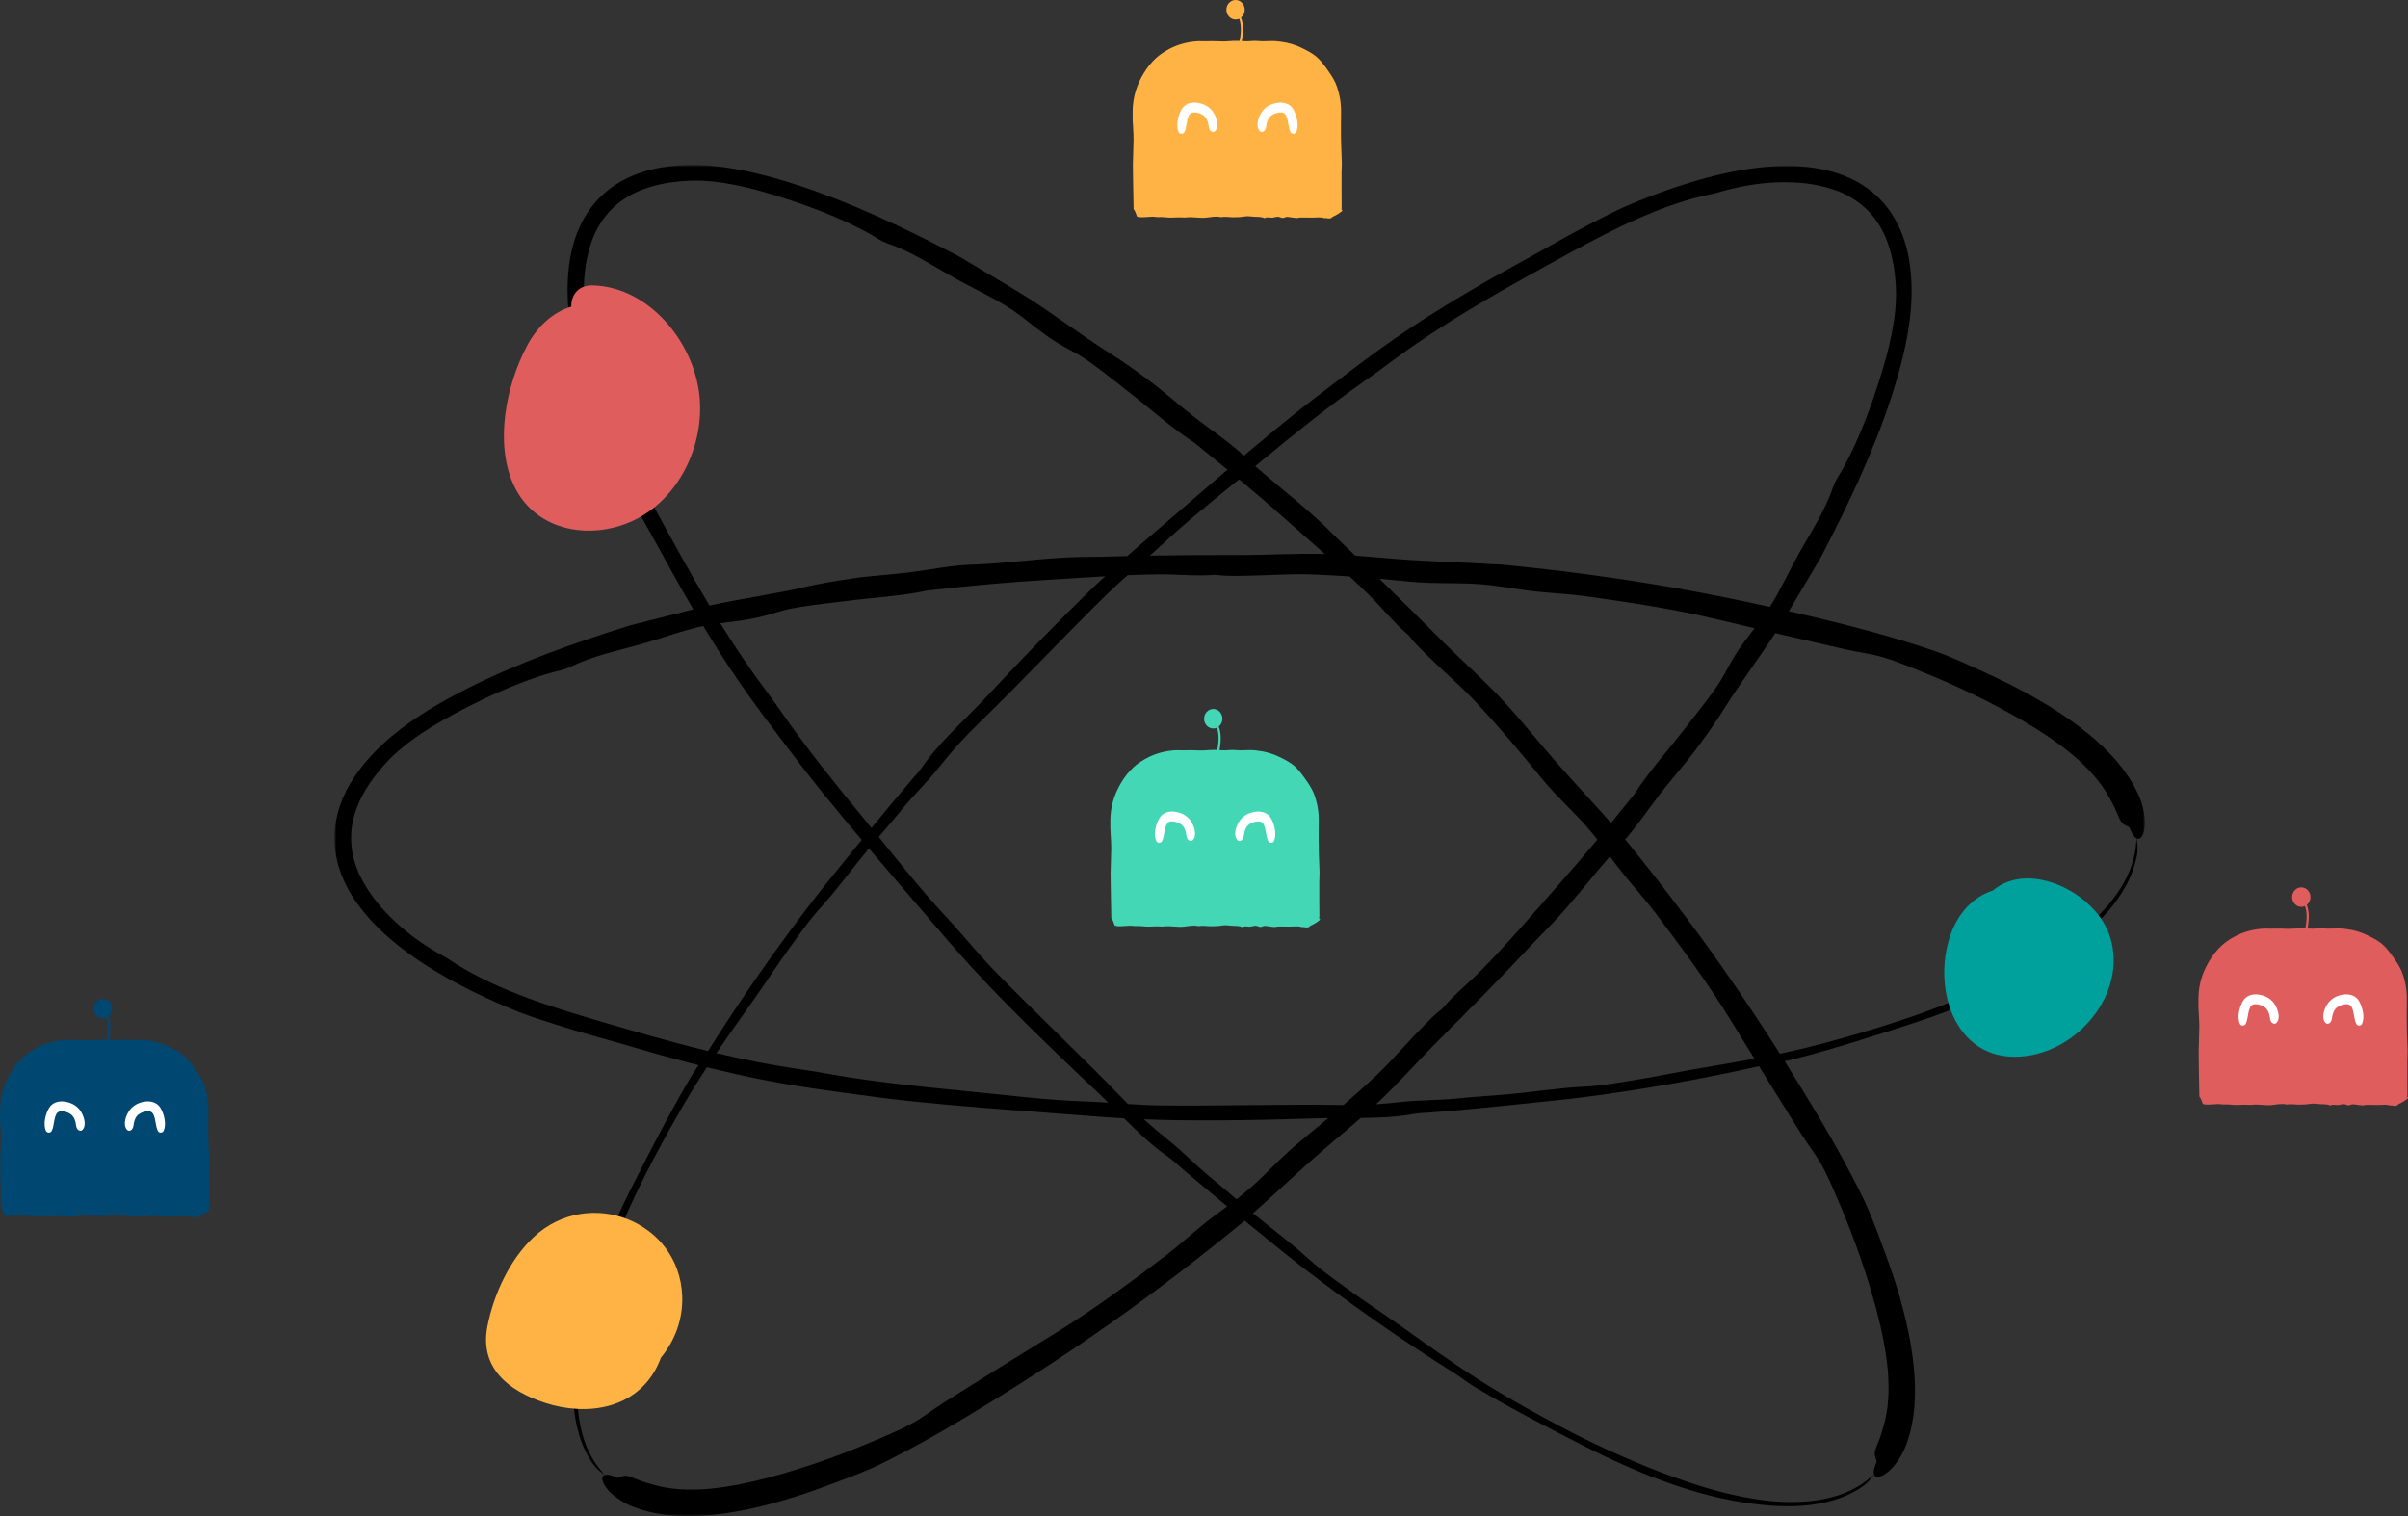 <svg xmlns="http://www.w3.org/2000/svg" xmlns:xlink="http://www.w3.org/1999/xlink" width="540px" height="340px" viewBox="0 0 540 340"><rect x="0" y="0" width="540" height="340" fill="#333333" stroke="none"/><title>8540B891-C0F6-44D4-8276-4C6C11928960</title><defs><polygon id="path-1" points="0 0 406 0 406 303 0 303"></polygon></defs><g id="99R-GENERAL-WEBSITE-DEVELOPMENT-Page" stroke="none" stroke-width="1" fill="none" fill-rule="evenodd"><g id="99Robots-website-Dev-Service-Page" transform="translate(-735, -13506)"><g id="Group-58" transform="translate(165, 13506)"><g id="Group-34" transform="translate(570, 0)"><g id="Group-3" transform="translate(75, 37)"><mask id="mask-2" fill="white"><use xlink:href="#path-1"></use></mask><g id="Clip-2"></g><path d="M314.071,109.987 C312.968,111.742 312.16,113.421 311.153,115.14 C309.452,118.101 304.952,123.649 302.64,126.621 C298.962,131.411 294.904,135.846 291.597,140.965 C291.459,141.179 291.234,141.431 291.05,141.664 C289.466,143.643 287.876,145.604 286.279,147.558 C282.332,143.079 278.222,138.736 274.292,134.268 C269.992,129.382 266,124.306 261.569,119.598 C257.118,114.871 252.339,110.698 247.733,106.062 C243.299,101.608 238.841,97.178 234.335,92.797 C236.542,92.994 238.747,93.202 240.944,93.424 C246.189,93.956 250.886,93.669 255.971,93.955 C260.729,94.221 264.973,95.179 269.635,95.668 C273.489,96.065 276.661,96.179 280.736,96.73 C290.782,98.137 300.293,99.553 310.006,101.883 C312.832,102.563 315.657,103.225 318.482,103.894 C316.962,105.845 315.417,107.807 314.071,109.987 M313.372,192.218 C315.05,194.963 316.742,197.695 318.429,200.429 C314.165,201.225 309.892,201.944 305.605,202.675 C300.771,203.508 295.921,204.539 291.036,205.31 C287.538,205.87 283.726,206.525 280.538,206.675 C274.727,206.944 269.103,207.868 263.386,208.383 C259.61,208.723 255.771,208.935 252.062,209.324 C247.675,209.786 243.135,209.677 239.179,210.14 C237.23,210.364 235.387,210.529 233.557,210.644 C233.811,210.407 234.075,210.182 234.327,209.943 C239.043,205.482 243.208,200.694 247.834,196.079 C254.909,189.008 261.938,181.893 268.769,174.584 C270.079,173.182 271.429,171.849 272.76,170.476 C277.444,165.587 281.57,160.142 286.03,155.043 C287.053,156.434 288.086,157.829 289.21,159.219 C291.656,162.23 293.819,164.558 296.311,167.835 C302.422,175.947 308.148,183.689 313.372,192.218 M216.659,218.9 C212.574,222.239 209.455,225.771 205.658,229.171 C204.543,230.171 203.415,231.081 202.28,231.959 C200.379,230.322 198.488,228.681 196.582,227.134 C193.154,224.352 190.021,221.058 186.897,218.583 C184.965,217.044 183.214,215.56 181.509,214.008 C182.857,214.061 184.309,214.109 185.913,214.153 C189.684,214.253 196.568,214.3 203.447,214.201 C210.327,214.114 217.201,213.889 220.97,213.775 C221.598,213.756 222.227,213.75 222.857,213.742 C220.799,215.479 218.734,217.201 216.659,218.9 M168.815,210.041 C159.019,209.709 149.411,208.425 139.748,207.496 C130.283,206.595 119.913,205.465 110.935,203.856 C108.923,203.493 106.849,203.137 104.849,202.854 C98.311,201.939 91.941,200.661 85.653,199.171 C88.326,195.231 91.085,191.359 93.842,187.464 C96.672,183.449 99.376,179.283 102.286,175.277 C104.363,172.403 106.596,169.238 108.745,166.873 C112.665,162.566 115.989,157.927 119.668,153.515 C119.732,153.437 119.799,153.36 119.863,153.284 C121.576,155.297 123.297,157.306 125.022,159.31 C129.887,164.986 132.728,168.3 135.57,171.615 C138.409,174.933 141.262,178.243 146.399,183.678 C148.996,186.422 153.83,191.331 158.765,196.136 C163.69,200.95 168.711,205.662 171.457,208.251 C172.166,208.922 172.865,209.604 173.561,210.292 C171.987,210.188 170.408,210.096 168.815,210.041 M57.959,191.567 C52.284,189.87 46.639,188.144 41.142,185.977 C35.647,183.827 30.264,181.264 25.318,177.918 C25.095,177.768 24.806,177.625 24.558,177.485 C20.682,175.382 17.074,172.869 13.89,169.949 C10.724,167.028 7.927,163.715 6.033,159.987 C3.847,155.828 3.091,150.951 4.323,146.36 C5.505,141.752 8.346,137.568 11.624,134.031 C13.812,131.63 16.626,129.408 19.591,127.424 C22.562,125.44 25.704,123.703 28.638,122.179 C31.781,120.537 35.727,118.603 39.705,116.979 C43.679,115.35 47.662,114.002 50.767,113.327 C51.297,113.204 52.216,112.883 52.703,112.647 C57.969,110.054 63.127,109.051 68.927,107.417 C73.485,106.134 78.031,104.384 82.705,103.393 C84.861,106.957 86.899,110.177 88.297,112.28 C91.79,117.516 94.052,120.599 96.325,123.67 C98.602,126.741 100.921,129.777 104.735,134.774 C107.825,138.81 111.047,142.732 114.287,146.643 C115.594,148.224 116.919,149.791 118.243,151.358 C117.583,152.17 116.916,152.975 116.258,153.789 C113.17,157.619 110.023,161.415 107.022,165.322 C103.017,170.524 99.147,175.829 95.385,181.21 C91.371,186.95 87.511,192.794 83.776,198.721 C75.105,196.602 66.574,194.094 57.959,191.567 M71.862,77.045 C69.046,71.823 66.272,66.604 63.914,61.177 C61.547,55.762 59.548,50.136 58.412,44.266 C58.36,44.002 58.255,43.696 58.18,43.42 C56.923,39.186 56.146,34.854 55.955,30.533 C55.777,26.225 56.137,21.9 57.428,17.922 C58.818,13.433 61.725,9.449 65.836,7.075 C69.923,4.654 74.884,3.708 79.698,3.531 C82.939,3.382 86.498,3.805 89.994,4.503 C93.495,5.204 96.943,6.203 100.093,7.205 C103.475,8.27 107.629,9.7 111.587,11.368 C115.547,13.032 119.315,14.902 121.986,16.625 C122.448,16.914 123.324,17.336 123.835,17.515 C129.388,19.413 133.743,22.358 138.997,25.314 C143.897,28.069 149.256,30.337 153.775,33.758 C156.396,35.735 158.911,37.89 161.817,39.69 C163.568,40.795 165.245,41.605 166.959,42.615 C169.916,44.32 175.451,48.829 178.418,51.145 C183.198,54.831 187.623,58.896 192.733,62.211 C192.946,62.349 193.197,62.573 193.43,62.759 C195.727,64.605 198.002,66.462 200.266,68.329 C198.405,69.92 196.549,71.515 194.696,73.116 C189.032,77.992 185.724,80.839 182.417,83.686 C180.939,84.954 179.461,86.229 177.799,87.706 C176.14,87.746 174.481,87.782 172.823,87.837 C170.909,87.899 169.014,87.885 167.104,87.914 C158.96,88.08 150.817,89.402 142.69,89.633 C138.394,89.762 133.462,90.79 129.174,91.331 C124.699,91.902 119.93,92.137 115.83,92.77 C112.348,93.311 108.755,93.877 105.507,94.65 C99.108,96.152 91.086,97.263 84.11,98.805 C79.843,91.67 75.871,84.389 71.862,77.045 M202.795,87.47 C196.15,87.462 189.507,87.49 182.864,87.6 C183.703,86.854 184.542,86.105 185.37,85.331 C190.994,80.063 196.951,75.293 202.878,70.49 C206.413,73.44 209.915,76.439 213.389,79.541 C216.273,82.109 219.198,84.66 222.095,87.237 C215.624,87.052 209.312,87.486 202.795,87.47 M118.454,146.26 C112.397,138.918 105.863,130.771 100.648,123.27 C99.481,121.588 98.268,119.866 97.054,118.251 C93.247,113.199 89.782,108.023 86.517,102.758 C89.384,102.387 92.286,102.104 95.207,101.414 C97.227,100.955 98.983,100.339 100.907,99.839 C104.2,98.949 111.298,98.215 115.029,97.752 C121.01,96.97 127.008,96.711 132.96,95.434 C133.208,95.379 133.544,95.361 133.84,95.328 C142.488,94.375 151.05,93.557 159.796,93.051 C164.125,92.795 168.474,92.487 172.822,92.24 C172.053,92.955 171.245,93.715 170.378,94.537 C167.64,97.139 162.741,101.984 157.946,106.928 C153.142,111.864 148.439,116.894 145.856,119.646 C140.968,124.828 135.486,129.589 131.452,135.514 C130.978,136.2 130.117,137.091 129.435,137.888 C126.387,141.446 123.399,145.054 120.43,148.68 C119.774,147.872 119.117,147.065 118.454,146.26 M232.349,96.774 C235.019,99.41 237.798,102.885 240.658,105.256 C240.837,105.402 241.097,105.702 241.229,105.888 C243.474,108.958 252.106,116.326 255.438,119.892 C260.781,125.534 265.696,131.401 270.507,137.303 C273.84,141.394 277.365,144.52 280.759,148.325 C281.63,149.303 282.436,150.291 283.21,151.284 C280.306,154.775 277.354,158.234 274.302,161.665 C268.647,168.044 263.083,174.619 257.106,180.663 C254.472,183.338 251.005,186.124 248.641,188.988 C248.493,189.168 248.193,189.43 248.009,189.561 C244.946,191.811 237.592,200.462 234.032,203.801 C231.488,206.22 228.894,208.542 226.275,210.817 C226.097,210.815 225.925,210.815 225.745,210.812 C212.439,210.595 198.424,211.073 184.994,210.903 C182.62,210.874 180.282,210.742 177.95,210.588 C177.61,210.244 177.269,209.898 176.924,209.54 C167.667,199.957 157.421,190.365 148.043,180.729 C144.23,176.813 140.927,172.647 137.211,168.656 C131.83,162.886 126.97,156.769 122.061,150.692 C123.738,148.734 125.424,146.785 127.012,144.824 C129.787,141.388 133.075,138.249 135.545,135.118 C138.463,131.437 141.175,128.408 144.57,125.125 C154.133,115.85 163.706,105.582 173.321,96.185 C174.812,94.727 176.344,93.351 177.883,91.991 C180.381,91.887 182.875,91.814 185.362,91.803 C189.111,91.776 193.528,92.263 197.222,91.913 C197.454,91.89 197.849,91.917 198.074,91.956 C201.827,92.535 213.132,91.629 218.005,91.791 C221.245,91.875 224.456,92.055 227.654,92.275 C229.245,93.752 230.814,95.249 232.349,96.774 M207.72,66.535 C215.046,60.466 223.177,53.918 230.662,48.692 C232.34,47.523 234.059,46.307 235.671,45.09 C248.749,35.196 262.656,27.598 276.791,19.848 C282.004,17.025 287.213,14.245 292.629,11.883 C298.032,9.511 303.648,7.509 309.505,6.37 C309.769,6.318 310.074,6.214 310.349,6.138 C314.574,4.878 318.897,4.1 323.209,3.908 C327.509,3.729 331.825,4.09 335.794,5.385 C340.275,6.775 344.251,9.689 346.62,13.809 C349.035,17.904 349.98,22.875 350.158,27.7 C350.304,30.948 349.883,34.514 349.187,38.016 C348.487,41.525 347.489,44.978 346.49,48.137 C345.427,51.525 344.001,55.687 342.334,59.653 C340.674,63.622 338.808,67.398 337.089,70.075 C336.801,70.537 336.378,71.414 336.2,71.927 C334.306,77.492 331.367,81.857 328.419,87.12 C326.221,91.043 324.325,95.253 321.914,99.1 C314.745,97.511 307.616,96.083 300.024,94.744 C287.482,92.556 274.861,90.9 262.204,89.653 C261.331,89.569 260.451,89.571 259.566,89.514 C253.537,89.132 247.489,88.976 241.481,88.597 C237.277,88.332 233.109,87.922 228.939,87.612 C228.053,86.77 227.173,85.922 226.281,85.085 C224.883,83.772 223.552,82.419 222.183,81.086 C217.213,76.304 211.665,72.105 206.495,67.54 C206.902,67.205 207.313,66.871 207.72,66.535 M404.524,141.171 C403.691,139.354 402.682,137.643 401.529,136.08 C400.978,135.272 400.345,134.549 399.745,133.792 C399.103,133.084 398.486,132.341 397.808,131.68 C395.153,128.951 392.241,126.583 389.215,124.454 C383.292,120.283 376.96,116.936 370.504,113.985 C368.712,113.174 366.945,112.324 365.142,111.539 C363.211,110.71 361.258,109.847 359.304,109.163 C352.351,106.743 345.316,104.752 338.231,102.959 C334.108,101.927 330.118,100.969 326.164,100.06 C328.309,96.487 330.432,92.826 332.567,89.296 C332.931,88.707 333.279,88.08 333.599,87.47 C339.432,76.24 345,64.608 349.028,52.383 C351.076,46.06 352.855,39.555 353.476,32.788 C353.84,28.543 353.763,24.192 352.861,19.893 C351.945,15.62 350.058,11.362 346.954,8.046 C345.797,6.773 344.453,5.649 343,4.698 C341.559,3.722 339.989,2.951 338.374,2.331 C335.141,1.072 331.722,0.499 328.357,0.297 C321.602,-0.086 315.044,1.023 309.028,2.526 C302.403,4.223 295.987,6.523 289.765,9.183 C287.034,10.371 284.435,11.759 281.798,13.119 C277.188,15.481 272.714,18.098 268.195,20.596 C265.125,22.275 259.889,25.14 254.749,28.173 C249.599,31.192 244.543,34.371 241.631,36.316 C236.405,39.816 233.328,42.083 230.264,44.362 C227.199,46.642 224.168,48.966 219.181,52.787 C215.154,55.884 211.24,59.113 207.337,62.359 C206.198,63.305 205.072,64.266 203.941,65.22 C203.864,65.146 203.783,65.076 203.705,65.003 C200.577,62.051 196.364,59.283 192.951,56.627 C189.383,53.859 185.845,50.647 182.499,48.19 C179.656,46.104 176.716,43.96 173.874,42.206 C167.776,38.414 160.637,32.909 154.165,28.939 C149.904,26.322 145.437,23.748 141.167,21.156 C140.581,20.792 139.955,20.444 139.347,20.124 C128.139,14.277 116.532,8.698 104.331,4.662 C98.022,2.608 91.529,0.826 84.776,0.205 C80.539,-0.162 76.197,-0.082 71.908,0.823 C67.643,1.738 63.393,3.63 60.084,6.74 C58.815,7.899 57.692,9.246 56.744,10.701 C55.771,12.146 54.999,13.72 54.381,15.337 C53.125,18.578 52.553,22.003 52.352,25.374 C51.969,32.143 53.076,38.716 54.577,44.745 C56.271,51.381 58.565,57.811 61.22,64.047 C62.406,66.783 63.79,69.387 65.146,72.031 C67.504,76.648 70.117,81.134 72.609,85.661 C74.284,88.737 77.144,93.983 80.171,99.134 C80.273,99.311 80.377,99.486 80.481,99.661 C76.173,100.724 71.803,101.889 67.528,102.94 C66.856,103.099 66.167,103.296 65.511,103.499 C53.461,107.308 41.315,111.586 29.841,117.378 C23.931,120.396 18.082,123.737 12.868,128.082 C9.614,130.825 6.6,133.957 4.205,137.636 C1.835,141.306 0.166,145.654 0.02,150.198 C-0.06,151.919 0.097,153.665 0.454,155.367 C0.784,157.078 1.351,158.737 2.054,160.319 C3.453,163.5 5.466,166.327 7.702,168.854 C12.208,173.912 17.628,177.775 22.944,180.974 C28.826,184.468 34.985,187.388 41.262,189.916 C44.032,191.011 46.848,191.871 49.673,192.779 C54.599,194.373 59.61,195.694 64.567,197.13 C67.924,198.117 73.646,199.8 79.422,201.299 C80.17,201.494 80.918,201.688 81.663,201.877 C81.109,202.664 80.561,203.451 80.075,204.259 C75.299,212.355 71.059,220.593 66.736,229.123 C64.029,234.473 61.542,239.969 59.434,245.64 C57.317,251.304 55.597,257.163 54.557,263.177 C53.779,267.911 53.26,272.753 53.611,277.626 C53.948,282.461 55.2,287.431 58.106,291.49 C58.445,291.93 58.835,292.323 59.227,292.701 L60.498,293.731 C60.693,293.869 60.057,293.217 59.157,292.016 C58.242,290.827 57.154,289.012 56.382,286.988 C54.759,282.941 54.539,278.277 54.503,277.554 C54.229,272.257 54.905,267.852 55.642,264.033 C56.406,260.209 57.33,256.943 58.311,253.846 C60.31,247.663 62.453,242.108 65.878,234.481 C68.235,229.232 70.88,224.112 73.632,219.055 C76.314,214.132 79.105,209.237 82.109,204.526 C82.578,203.792 83.062,203.073 83.539,202.347 C87.841,203.413 91.834,204.312 94.444,204.836 C100.609,206.064 104.385,206.64 108.16,207.202 C111.936,207.759 115.718,208.264 121.942,209.096 C126.975,209.759 132.021,210.25 137.072,210.72 C142.576,211.236 148.087,211.66 153.6,212.07 C161.046,212.635 165.394,212.966 169.742,213.297 C172.033,213.473 174.328,213.644 177.074,213.798 C180.282,216.995 183.555,220.129 187.291,222.685 C187.977,223.159 188.865,224.022 189.661,224.705 C193.135,227.693 196.658,230.624 200.196,233.536 C198.398,234.87 196.588,236.179 194.787,237.642 C191.782,240.092 189.459,242.259 186.189,244.757 C178.093,250.88 170.368,256.618 161.854,261.851 C153.396,267.047 144.98,272.292 136.628,277.56 C133.836,279.323 132.47,280.597 129.374,282.3 C126.494,283.867 122.704,285.418 119.705,286.681 C112.394,289.75 104.965,292.345 97.352,294.369 C95.145,294.959 92.931,295.468 90.715,295.915 C88.497,296.334 86.276,296.674 84.059,296.884 C79.646,297.254 75.188,297.116 71.21,295.877 C68.237,295.085 66.951,294.3 66.019,294.086 C65.133,293.794 64.604,294.045 63.591,294.399 C63.494,294.432 63.14,294.249 62.903,294.163 C61.505,293.627 60.542,293.556 60.195,294.114 C60.028,294.387 60.029,294.808 60.239,295.379 C60.435,295.965 60.89,296.643 61.607,297.427 C62.799,298.707 65.136,300.275 67.297,301.042 C69.168,301.739 71.089,302.232 73.008,302.52 C73.968,302.702 74.926,302.764 75.884,302.874 C76.838,302.92 77.797,303.009 78.745,302.996 C82.547,303.043 86.276,302.655 89.919,302.016 C97.05,300.77 103.89,298.649 110.538,296.161 C112.377,295.464 114.226,294.813 116.055,294.092 C118.005,293.309 119.994,292.536 121.859,291.635 C128.484,288.419 134.863,284.843 141.138,281.091 C152.728,274.12 162.931,267.568 173.951,259.827 C184.307,252.527 194.348,244.798 204.128,236.759 C204.596,237.142 205.06,237.528 205.53,237.909 C209.352,241.003 213.14,244.157 217.039,247.164 C222.229,251.177 227.526,255.054 232.894,258.823 C238.897,263.038 245.01,267.089 251.217,270.998 C252.799,272.009 254.308,273.206 255.897,274.167 C263.976,278.951 272.196,283.2 280.709,287.532 C286.047,290.245 291.533,292.737 297.193,294.849 C302.845,296.97 308.692,298.693 314.693,299.736 C319.417,300.516 324.251,301.036 329.113,300.684 C333.938,300.346 338.898,299.092 342.949,296.18 C343.388,295.841 343.78,295.45 344.157,295.056 L345.186,293.784 C345.323,293.588 344.672,294.225 343.474,295.127 C342.287,296.044 340.475,297.135 338.455,297.906 C334.418,299.534 329.763,299.755 329.042,299.792 C323.755,300.065 319.36,299.388 315.549,298.649 C311.732,297.883 308.471,296.958 305.381,295.976 C299.211,293.971 293.669,291.824 286.056,288.393 C280.818,286.031 275.709,283.379 270.662,280.624 C265.748,277.935 260.863,275.139 256.161,272.127 C250.339,268.392 244.769,264.374 239.136,260.37 C235.129,257.534 230.972,254.827 226.973,251.91 C224.104,249.828 220.946,247.591 218.587,245.438 C214.526,241.727 210.173,238.545 205.991,235.097 C206.077,235.019 206.162,234.938 206.251,234.859 C210.782,230.857 215.17,226.683 219.686,222.693 C223.15,219.631 226.704,216.723 230.16,213.706 C234.25,213.674 238.334,213.521 242.352,212.761 C243.171,212.612 244.409,212.592 245.454,212.511 C252.31,211.988 259.152,211.324 265.992,210.603 C270.879,210.083 275.782,209.629 280.66,208.993 C287.164,208.153 293.644,207.142 300.1,206.003 C306.587,204.859 313.039,203.552 319.467,202.114 C322.65,207.26 325.842,212.393 329.048,217.496 C330.807,220.295 332.078,221.663 333.778,224.765 C335.34,227.652 336.889,231.451 338.151,234.454 C341.213,241.781 343.801,249.225 345.822,256.852 C346.41,259.065 346.919,261.284 347.365,263.504 C347.783,265.727 348.122,267.952 348.331,270.174 C348.702,274.597 348.563,279.062 347.326,283.049 C346.536,286.03 345.753,287.318 345.541,288.252 C345.248,289.14 345.499,289.669 345.851,290.683 C345.884,290.781 345.701,291.135 345.617,291.374 C345.081,292.776 345.011,293.738 345.568,294.086 C345.84,294.254 346.261,294.254 346.83,294.043 C347.414,293.846 348.092,293.391 348.874,292.672 C350.151,291.478 351.717,289.135 352.481,286.97 C353.176,285.096 353.669,283.171 353.957,281.249 C354.138,280.286 354.199,279.326 354.31,278.366 C354.355,277.41 354.445,276.448 354.431,275.5 C354.478,271.69 354.09,267.952 353.453,264.302 C352.209,257.157 350.094,250.302 347.611,243.642 C346.915,241.799 346.266,239.946 345.546,238.113 C344.764,236.158 343.993,234.165 343.093,232.295 C339.884,225.658 336.315,219.266 332.571,212.978 C330.086,208.829 327.652,204.861 325.201,200.966 C325.873,200.843 326.541,200.715 327.193,200.554 C336.282,198.212 345.092,195.392 354.169,192.424 C359.859,190.559 365.496,188.434 370.989,185.918 C376.482,183.413 381.832,180.49 386.812,176.972 C390.702,174.177 394.487,171.12 397.676,167.426 C400.851,163.769 403.472,159.368 404.281,154.438 C404.353,153.887 404.354,153.333 404.344,152.786 L404.172,151.159 C404.131,150.923 404.121,151.835 403.911,153.321 C403.718,154.81 403.206,156.866 402.323,158.843 C400.616,162.854 397.481,166.309 396.997,166.846 C393.451,170.786 389.866,173.421 386.649,175.598 C383.41,177.762 380.452,179.417 377.573,180.912 C371.796,183.867 366.361,186.276 358.557,189.244 C353.187,191.285 347.703,193.03 342.189,194.657 C336.817,196.237 331.39,197.721 325.941,198.924 C325.342,199.055 324.743,199.17 324.143,199.296 C320.073,192.879 315.919,186.63 311.35,180.097 C304.408,170.207 297.066,160.612 289.449,151.248 C292.156,148.205 294.712,144.357 297.169,141.185 C299.931,137.611 303.137,134.064 305.589,130.712 C307.669,127.863 309.811,124.917 311.562,122.068 C314.831,116.787 319.376,110.726 323.109,104.991 C328.387,106.228 333.662,107.451 338.929,108.65 C342.147,109.382 344.011,109.449 347.403,110.438 C350.545,111.371 354.32,112.961 357.331,114.191 C364.668,117.202 371.75,120.633 378.561,124.594 C380.539,125.741 382.464,126.949 384.347,128.204 C386.211,129.48 388.021,130.813 389.736,132.235 C393.118,135.099 396.172,138.356 398.112,142.051 C399.655,144.718 400.01,146.185 400.52,146.995 C400.939,147.83 401.49,148.028 402.455,148.495 C402.548,148.539 402.668,148.922 402.776,149.149 C403.387,150.519 404.017,151.251 404.656,151.102 C404.967,151.027 405.264,150.73 405.518,150.177 C405.792,149.624 405.95,148.822 405.995,147.759 C406.057,146.011 405.511,143.244 404.524,141.171" id="Fill-1" fill="#000000" mask="url(#mask-2)"></path></g><path d="M472.882,209.248 C469.422,200.067 455.004,192.876 446.907,199.701 C442.241,201.194 439.005,205.075 437.409,209.643 C433.07,222.06 438.744,239.036 454.572,236.8 C467.093,235.031 477.504,221.513 472.882,209.248" id="Fill-4" fill="#00A19D"></path><path d="M156.841,88.624 C155.538,76.624 145.504,64.344 132.924,64.002 C129.605,63.913 128.062,66.264 128.114,68.76 C123.679,70.124 120.314,73.507 118.159,77.597 C113.515,86.405 110.892,99.283 115.152,108.669 C119.892,119.117 132.308,121.275 141.943,116.786 C152.253,111.983 158.055,99.806 156.841,88.624" id="Fill-6" fill="#E05D5D"></path><path d="M152.986,290.644 C152.352,273.802 131.971,265.929 119.679,277.435 C114.277,282.493 110.699,290.31 109.306,297.442 C107.494,306.733 113.971,311.912 122.219,314.601 C131.602,317.661 142.468,316 147.272,306.633 C147.636,305.925 147.941,305.202 148.22,304.472 C151.322,300.683 153.184,295.913 152.986,290.644" id="Fill-8" fill="#FFB344"></path><path d="M539.82,246.032 C539.851,245.827 539.87,245.605 539.871,245.403 C539.879,244.116 539.854,242.827 539.849,241.539 L539.849,237.759 C539.851,237.409 539.873,237.061 539.883,236.712 C539.894,236.338 539.919,235.959 539.908,235.59 C539.86,234.28 539.812,232.973 539.765,231.663 C539.684,229.239 539.713,227.06 539.732,224.64 C539.734,224.351 539.741,224.074 539.733,223.767 L539.726,223.319 C539.723,223.169 539.708,223.019 539.7,222.87 L539.67,222.422 L539.621,221.975 C539.592,221.676 539.54,221.381 539.493,221.084 C539.294,219.903 538.959,218.745 538.503,217.644 C538.44,217.493 538.356,217.35 538.285,217.201 C537.777,216.193 537.142,215.273 536.492,214.383 C535.79,213.424 535.077,212.458 534.173,211.696 C533.265,210.932 532.238,210.417 531.202,209.893 C529.613,209.08 527.89,208.548 526.126,208.355 C525.957,208.338 525.79,208.312 525.622,208.291 C525.453,208.275 525.284,208.258 525.115,208.242 C524.931,208.226 524.759,208.221 524.587,208.218 C524.414,208.216 524.24,208.216 524.068,208.219 C523.722,208.225 523.375,208.237 523.029,208.248 C522.336,208.27 521.644,208.282 520.956,208.206 C520.23,208.125 519.38,208.266 518.649,208.274 C518.258,208.278 517.857,208.252 517.466,208.225 C517.569,207.715 517.673,207.076 517.723,206.383 C517.821,205.02 517.676,203.859 517.301,202.94 C517.806,202.542 518.134,201.905 518.134,201.188 C518.134,199.981 517.211,199 516.076,199 C514.941,199 514.017,199.981 514.017,201.188 C514.017,202.393 514.941,203.374 516.076,203.374 C516.362,203.374 516.634,203.312 516.883,203.199 C517.514,204.811 517.236,206.941 516.976,208.194 C516.77,208.184 516.569,208.177 516.376,208.179 C515.78,208.186 515.164,208.188 514.601,208.25 C513.387,208.384 511.864,208.223 510.583,208.246 C509.738,208.262 508.867,208.29 508.025,208.249 C507.907,208.245 507.791,208.24 507.669,208.249 C505.436,208.366 503.196,208.929 501.193,209.999 C500.16,210.551 499.158,211.192 498.275,211.992 C497.168,212.998 496.229,214.192 495.452,215.489 C494.859,216.476 494.33,217.557 493.923,218.688 C493.521,219.818 493.246,220.993 493.116,222.129 C493.04,222.754 493.011,223.383 493.001,224.012 C492.999,224.62 493,225.224 493.007,225.83 C493.012,226.362 493.068,226.887 493.092,227.42 C493.136,228.348 493.205,229.279 493.204,230.208 C493.202,231.468 493.064,234.503 493.057,235.763 C493.042,238.027 493.112,238.513 493.12,240.778 C493.124,241.693 493.155,242.607 493.172,243.522 L493.196,245.018 L493.207,245.766 L493.208,245.876 C493.3,246 493.387,246.132 493.469,246.277 C493.718,246.714 493.826,247.26 494.065,247.699 C494.076,247.661 494.088,247.624 494.099,247.587 C494.311,247.647 494.463,247.682 494.599,247.7 L494.651,247.707 L494.677,247.709 L494.729,247.711 L494.966,247.716 C495.124,247.718 495.282,247.715 495.441,247.711 C496.075,247.693 496.711,247.635 497.332,247.598 C497.843,247.567 498.339,247.72 498.85,247.683 C499.769,247.614 500.676,247.824 501.588,247.804 C502.48,247.785 503.457,247.707 504.313,247.774 C504.505,247.79 504.703,247.798 504.892,247.773 C506.429,247.568 507.91,247.962 509.43,247.818 C510.548,247.713 511.652,247.413 512.783,247.698 C512.809,247.705 512.84,247.698 512.867,247.693 C513.706,247.535 514.53,247.706 515.368,247.725 C516.313,247.745 517.305,247.683 518.235,247.532 C518.858,247.431 519.59,247.569 520.218,247.608 C520.889,247.649 521.877,247.585 522.472,247.892 C522.524,247.918 522.615,247.918 522.666,247.893 C523.214,247.615 523.706,247.833 524.273,247.82 C524.803,247.808 525.342,247.487 525.872,247.659 C526.179,247.76 526.487,247.915 526.809,247.869 C527.003,247.84 527.176,247.74 527.363,247.68 C527.681,247.576 528.349,247.745 528.702,247.772 C529.268,247.815 529.83,248.013 530.399,247.787 C530.422,247.778 530.454,247.785 530.482,247.785 C531.298,247.789 532.105,247.772 532.926,247.8 C533.726,247.827 534.532,247.707 535.327,247.777 C535.679,247.808 536.093,248.019 536.44,247.899 C536.462,247.893 536.499,247.905 536.52,247.918 C536.696,248.039 537.049,248.007 537.415,247.945 C537.457,247.938 537.497,247.93 537.539,247.923 C537.623,247.784 537.747,247.666 537.918,247.59 C538.665,247.256 539.356,246.825 539.985,246.308 C539.99,246.217 539.997,246.128 540,246.037 C539.942,246.033 539.88,246.034 539.82,246.032" id="Fill-10" fill="#E05D5D"></path><path d="M503.606,229.606 C504.149,228.486 504.031,227.118 504.572,225.976 C504.925,225.232 505.525,225.132 506.269,225.244 C507.01,225.357 507.822,225.689 508.315,226.308 C508.598,226.662 508.776,227.081 508.899,227.522 C509.049,228.062 509.01,228.709 509.329,229.171 C509.606,229.574 510.181,229.769 510.546,229.338 C511.545,228.159 510.698,225.979 509.897,224.921 C509.037,223.784 507.698,223.18 506.361,223.03 C505.079,222.885 503.736,223.259 503.008,224.469 C502.195,225.819 501.619,228.103 502.303,229.606 C502.547,230.142 503.355,230.121 503.606,229.606" id="Fill-12" fill="#FFFFFF"></path><path d="M522.671,229.171 C522.975,228.73 522.936,228.141 523.072,227.627 C523.199,227.15 523.377,226.688 523.684,226.308 C524.182,225.693 524.988,225.357 525.73,225.245 C526.472,225.132 527.078,225.231 527.428,225.976 C527.965,227.12 527.851,228.487 528.395,229.606 C528.644,230.121 529.453,230.142 529.696,229.606 C530.383,228.099 529.8,225.825 528.992,224.469 C528.268,223.257 526.915,222.885 525.639,223.03 C524.302,223.181 522.962,223.784 522.102,224.921 C521.301,225.978 520.456,228.159 521.454,229.338 C521.819,229.769 522.393,229.574 522.671,229.171" id="Fill-14" fill="#FFFFFF"></path><path d="M295.82,206.032 C295.851,205.826 295.87,205.604 295.871,205.403 C295.879,204.115 295.854,202.827 295.849,201.539 L295.85,197.759 C295.851,197.409 295.873,197.061 295.884,196.712 C295.895,196.338 295.919,195.96 295.908,195.59 C295.86,194.279 295.812,192.974 295.765,191.663 C295.684,189.238 295.713,187.06 295.732,184.64 C295.734,184.352 295.741,184.074 295.733,183.768 L295.726,183.319 C295.723,183.169 295.708,183.02 295.701,182.871 L295.67,182.421 L295.621,181.975 C295.592,181.676 295.54,181.381 295.493,181.085 C295.294,179.903 294.959,178.745 294.504,177.644 C294.44,177.493 294.357,177.351 294.285,177.202 C293.778,176.193 293.142,175.273 292.492,174.384 C291.79,173.424 291.077,172.458 290.173,171.696 C289.265,170.932 288.238,170.418 287.202,169.893 C285.613,169.079 283.89,168.549 282.126,168.355 C281.957,168.338 281.79,168.312 281.622,168.291 C281.453,168.275 281.284,168.259 281.115,168.243 C280.931,168.227 280.759,168.221 280.587,168.219 C280.414,168.216 280.241,168.216 280.068,168.22 C279.722,168.225 279.375,168.238 279.029,168.249 C278.336,168.27 277.644,168.283 276.956,168.206 C276.23,168.125 275.381,168.267 274.649,168.275 C274.259,168.278 273.858,168.251 273.466,168.226 C273.57,167.715 273.673,167.077 273.723,166.383 C273.821,165.02 273.676,163.859 273.301,162.941 C273.806,162.542 274.134,161.906 274.134,161.188 C274.134,159.981 273.211,159 272.076,159 C270.941,159 270.017,159.981 270.017,161.188 C270.017,162.394 270.941,163.374 272.076,163.374 C272.361,163.374 272.635,163.312 272.883,163.199 C273.514,164.811 273.236,166.942 272.975,168.194 C272.77,168.184 272.569,168.177 272.376,168.179 C271.78,168.187 271.164,168.188 270.601,168.25 C269.387,168.383 267.864,168.223 266.583,168.246 C265.739,168.263 264.867,168.291 264.025,168.25 C263.907,168.245 263.79,168.239 263.668,168.249 C261.436,168.365 259.196,168.929 257.193,169.999 C256.16,170.551 255.158,171.192 254.275,171.992 C253.168,172.998 252.229,174.192 251.452,175.489 C250.859,176.476 250.33,177.558 249.923,178.688 C249.521,179.818 249.246,180.994 249.116,182.129 C249.039,182.754 249.01,183.383 249.001,184.012 C248.998,184.621 249.001,185.224 249.007,185.829 C249.012,186.362 249.068,186.888 249.092,187.42 C249.136,188.348 249.205,189.279 249.204,190.208 C249.202,191.468 249.064,194.503 249.056,195.764 C249.043,198.027 249.112,198.514 249.12,200.778 C249.124,201.693 249.155,202.607 249.172,203.521 L249.197,205.017 L249.207,205.766 L249.208,205.876 C249.3,206 249.387,206.132 249.469,206.277 C249.718,206.714 249.826,207.26 250.065,207.698 C250.075,207.662 250.088,207.625 250.098,207.587 C250.312,207.646 250.463,207.682 250.6,207.699 L250.651,207.706 L250.677,207.709 L250.729,207.71 L250.966,207.716 C251.124,207.717 251.282,207.716 251.441,207.71 C252.075,207.692 252.71,207.635 253.332,207.597 C253.843,207.566 254.339,207.721 254.85,207.682 C255.768,207.614 256.676,207.824 257.587,207.804 C258.479,207.785 259.457,207.707 260.313,207.774 C260.506,207.789 260.703,207.798 260.892,207.772 C262.429,207.567 263.91,207.962 265.431,207.818 C266.548,207.712 267.652,207.414 268.783,207.698 C268.809,207.704 268.84,207.698 268.867,207.692 C269.706,207.535 270.53,207.705 271.368,207.724 C272.314,207.745 273.305,207.684 274.235,207.532 C274.858,207.431 275.591,207.569 276.218,207.608 C276.89,207.65 277.877,207.585 278.472,207.892 C278.524,207.918 278.615,207.919 278.666,207.893 C279.214,207.614 279.705,207.833 280.273,207.82 C280.803,207.807 281.342,207.488 281.872,207.659 C282.179,207.759 282.488,207.915 282.809,207.869 C283.004,207.84 283.176,207.74 283.363,207.68 C283.681,207.577 284.349,207.746 284.702,207.772 C285.268,207.815 285.83,208.014 286.399,207.788 C286.423,207.777 286.454,207.785 286.482,207.786 C287.298,207.789 288.105,207.771 288.926,207.8 C289.726,207.827 290.532,207.707 291.328,207.777 C291.679,207.807 292.093,208.018 292.44,207.9 C292.462,207.892 292.499,207.904 292.52,207.918 C292.696,208.039 293.049,208.007 293.415,207.944 C293.457,207.938 293.497,207.93 293.539,207.922 C293.623,207.784 293.747,207.666 293.918,207.59 C294.666,207.255 295.356,206.825 295.985,206.307 C295.99,206.217 295.997,206.127 296,206.036 C295.942,206.034 295.88,206.034 295.82,206.032" id="Fill-16" fill="#44D7B6"></path><path d="M260.606,188.606 C261.149,187.486 261.031,186.118 261.573,184.976 C261.925,184.233 262.526,184.132 263.27,184.244 C264.01,184.357 264.822,184.69 265.316,185.308 C265.598,185.662 265.776,186.081 265.899,186.523 C266.05,187.061 266.01,187.708 266.329,188.171 C266.606,188.574 267.18,188.769 267.546,188.339 C268.545,187.159 267.698,184.979 266.898,183.921 C266.037,182.784 264.698,182.181 263.361,182.03 C262.079,181.885 260.737,182.259 260.008,183.47 C259.195,184.82 258.619,187.103 259.303,188.606 C259.547,189.141 260.355,189.121 260.606,188.606" id="Fill-18" fill="#FFFFFF"></path><path d="M278.671,188.171 C278.975,187.73 278.936,187.141 279.073,186.627 C279.198,186.15 279.377,185.688 279.684,185.308 C280.182,184.693 280.989,184.357 281.73,184.245 C282.473,184.132 283.077,184.232 283.428,184.976 C283.965,186.12 283.851,187.487 284.395,188.606 C284.644,189.121 285.453,189.141 285.696,188.606 C286.383,187.1 285.8,184.825 284.992,183.47 C284.268,182.257 282.915,181.885 281.639,182.03 C280.301,182.182 278.963,182.784 278.102,183.921 C277.301,184.978 276.455,187.16 277.454,188.339 C277.819,188.769 278.393,188.574 278.671,188.171" id="Fill-20" fill="#FFFFFF"></path><path d="M46.82,271.032 C46.85,270.827 46.87,270.605 46.871,270.403 C46.879,269.116 46.854,267.827 46.848,266.539 L46.849,262.759 C46.85,262.409 46.873,262.061 46.883,261.712 C46.894,261.339 46.919,260.96 46.908,260.59 C46.859,259.28 46.812,257.974 46.765,256.663 C46.683,254.239 46.712,252.061 46.732,249.64 C46.733,249.352 46.74,249.074 46.732,248.768 L46.725,248.319 C46.723,248.169 46.708,248.02 46.7,247.871 L46.67,247.422 L46.621,246.975 C46.592,246.676 46.54,246.381 46.492,246.085 C46.293,244.903 45.958,243.745 45.503,242.644 C45.44,242.493 45.356,242.351 45.284,242.201 C44.777,241.193 44.142,240.273 43.491,239.384 C42.789,238.424 42.077,237.458 41.172,236.696 C40.265,235.932 39.238,235.417 38.201,234.893 C36.612,234.08 34.89,233.549 33.126,233.355 C32.957,233.338 32.789,233.312 32.622,233.291 C32.452,233.275 32.284,233.259 32.115,233.242 C31.931,233.226 31.758,233.221 31.587,233.218 C31.414,233.216 31.24,233.216 31.067,233.219 C30.721,233.225 30.375,233.237 30.029,233.248 C29.336,233.27 28.644,233.283 27.956,233.206 C27.229,233.125 26.381,233.267 25.648,233.275 C25.258,233.278 24.858,233.252 24.465,233.225 C24.569,232.715 24.673,232.077 24.723,231.383 C24.821,230.02 24.675,228.859 24.301,227.941 C24.806,227.542 25.135,226.906 25.135,226.188 C25.135,224.981 24.211,224 23.075,224 C21.94,224 21.017,224.981 21.017,226.188 C21.017,227.394 21.94,228.374 23.075,228.374 C23.362,228.374 23.635,228.312 23.882,228.199 C24.515,229.811 24.237,231.942 23.976,233.194 C23.77,233.184 23.568,233.177 23.376,233.18 C22.779,233.187 22.164,233.188 21.6,233.25 C20.387,233.384 18.865,233.223 17.583,233.246 C16.739,233.263 15.867,233.291 15.025,233.25 C14.907,233.245 14.79,233.24 14.669,233.249 C12.436,233.366 10.196,233.929 8.193,234.999 C7.161,235.551 6.159,236.192 5.276,236.992 C4.168,237.999 3.229,239.192 2.453,240.489 C1.86,241.476 1.33,242.557 0.923,243.688 C0.522,244.818 0.246,245.994 0.116,247.129 C0.04,247.754 0.011,248.383 0.001,249.012 C-0.002,249.621 0.001,250.224 0.007,250.83 C0.012,251.362 0.068,251.887 0.093,252.42 C0.136,253.348 0.205,254.279 0.204,255.208 C0.203,256.468 0.065,259.503 0.056,260.764 C0.043,263.027 0.112,263.514 0.12,265.778 C0.124,266.693 0.156,267.607 0.172,268.522 L0.197,270.018 L0.207,270.766 L0.208,270.876 C0.3,271 0.387,271.132 0.47,271.278 C0.718,271.714 0.826,272.26 1.065,272.699 C1.075,272.661 1.088,272.625 1.098,272.587 C1.312,272.647 1.463,272.682 1.6,272.7 L1.651,272.707 L1.677,272.709 L1.73,272.711 L1.966,272.716 C2.124,272.718 2.282,272.716 2.442,272.711 C3.075,272.693 3.71,272.635 4.332,272.598 C4.843,272.567 5.339,272.721 5.851,272.683 C6.768,272.614 7.677,272.824 8.587,272.804 C9.479,272.785 10.457,272.707 11.313,272.774 C11.505,272.79 11.702,272.798 11.893,272.773 C13.428,272.568 14.91,272.962 16.431,272.818 C17.549,272.713 18.651,272.414 19.784,272.698 C19.809,272.705 19.839,272.698 19.867,272.693 C20.706,272.535 21.529,272.706 22.368,272.725 C23.313,272.745 24.304,272.684 25.235,272.532 C25.858,272.431 26.59,272.568 27.217,272.608 C27.889,272.65 28.877,272.586 29.472,272.893 C29.523,272.918 29.615,272.919 29.666,272.893 C30.215,272.615 30.705,272.833 31.273,272.821 C31.802,272.808 32.342,272.488 32.872,272.659 C33.179,272.76 33.487,272.915 33.808,272.869 C34.003,272.84 34.176,272.74 34.362,272.68 C34.681,272.577 35.349,272.746 35.702,272.773 C36.267,272.815 36.829,273.014 37.398,272.787 C37.422,272.778 37.454,272.785 37.482,272.786 C38.299,272.789 39.104,272.772 39.926,272.801 C40.726,272.827 41.531,272.707 42.327,272.778 C42.679,272.808 43.093,273.019 43.439,272.9 C43.461,272.893 43.498,272.905 43.519,272.918 C43.696,273.039 44.049,273.007 44.415,272.945 C44.456,272.938 44.497,272.93 44.538,272.923 C44.623,272.785 44.747,272.666 44.918,272.59 C45.665,272.256 46.355,271.825 46.984,271.308 C46.989,271.218 46.996,271.128 47,271.037 C46.942,271.034 46.879,271.034 46.82,271.032" id="Fill-22" fill="#004772"></path><path d="M11.605,253.606 C12.149,252.486 12.031,251.118 12.572,249.976 C12.925,249.233 13.525,249.132 14.27,249.244 C15.01,249.357 15.822,249.689 16.316,250.308 C16.597,250.662 16.776,251.081 16.899,251.522 C17.05,252.062 17.01,252.709 17.329,253.171 C17.607,253.575 18.18,253.769 18.546,253.338 C19.545,252.159 18.698,249.979 17.898,248.921 C17.037,247.784 15.699,247.181 14.361,247.03 C13.08,246.885 11.737,247.259 11.008,248.469 C10.196,249.82 9.619,252.103 10.304,253.606 C10.547,254.142 11.355,254.121 11.605,253.606" id="Fill-24" fill="#FFFFFF"></path><path d="M29.671,253.171 C29.975,252.73 29.936,252.141 30.072,251.627 C30.198,251.15 30.377,250.688 30.684,250.308 C31.182,249.693 31.989,249.357 32.73,249.245 C33.473,249.132 34.077,249.231 34.427,249.976 C34.965,251.12 34.851,252.487 35.395,253.606 C35.644,254.121 36.452,254.142 36.697,253.606 C37.383,252.099 36.8,249.825 35.992,248.469 C35.268,247.257 33.916,246.885 32.639,247.03 C31.301,247.181 29.963,247.784 29.102,248.921 C28.302,249.978 27.455,252.16 28.454,253.338 C28.819,253.769 29.393,253.575 29.671,253.171" id="Fill-26" fill="#FFFFFF"></path><path d="M300.82,47.032 C300.85,46.827 300.87,46.605 300.871,46.404 C300.879,45.116 300.854,43.828 300.849,42.539 L300.849,38.759 C300.85,38.409 300.873,38.061 300.883,37.713 C300.894,37.338 300.919,36.959 300.908,36.591 C300.859,35.28 300.812,33.974 300.765,32.663 C300.683,30.239 300.712,28.06 300.732,25.64 C300.733,25.351 300.74,25.073 300.732,24.767 L300.725,24.319 C300.723,24.169 300.708,24.019 300.7,23.87 L300.67,23.422 L300.621,22.975 C300.592,22.676 300.54,22.38 300.492,22.084 C300.293,20.902 299.958,19.745 299.503,18.645 C299.44,18.492 299.356,18.351 299.284,18.201 C298.777,17.193 298.142,16.273 297.491,15.383 C296.789,14.424 296.077,13.457 295.172,12.696 C294.265,11.932 293.238,11.417 292.201,10.893 C290.612,10.08 288.89,9.548 287.126,9.354 C286.957,9.338 286.789,9.312 286.622,9.291 C286.452,9.274 286.284,9.258 286.115,9.242 C285.931,9.226 285.758,9.22 285.587,9.218 C285.414,9.216 285.24,9.216 285.067,9.219 C284.721,9.224 284.375,9.237 284.029,9.248 C283.336,9.27 282.644,9.282 281.956,9.206 C281.229,9.125 280.381,9.266 279.648,9.274 C279.258,9.278 278.858,9.252 278.465,9.225 C278.569,8.715 278.673,8.076 278.723,7.383 C278.821,6.02 278.675,4.859 278.301,3.94 C278.806,3.542 279.135,2.905 279.135,2.188 C279.135,0.981 278.211,0 277.075,0 C275.94,0 275.017,0.981 275.017,2.188 C275.017,3.393 275.94,4.373 277.075,4.373 C277.362,4.373 277.635,4.312 277.882,4.198 C278.515,5.811 278.237,7.941 277.976,9.194 C277.77,9.184 277.568,9.176 277.376,9.179 C276.779,9.186 276.164,9.188 275.6,9.25 C274.387,9.384 272.865,9.223 271.583,9.246 C270.739,9.262 269.867,9.29 269.025,9.249 C268.907,9.244 268.79,9.24 268.669,9.248 C266.436,9.366 264.196,9.929 262.193,10.999 C261.161,11.551 260.159,12.193 259.276,12.992 C258.168,13.998 257.229,15.192 256.453,16.488 C255.86,17.476 255.33,18.557 254.923,19.688 C254.522,20.818 254.246,21.994 254.116,23.129 C254.04,23.753 254.011,24.383 254.001,25.012 C253.998,25.62 254.001,26.224 254.007,26.83 C254.012,27.362 254.068,27.888 254.093,28.42 C254.136,29.348 254.205,30.279 254.204,31.208 C254.203,32.468 254.065,35.504 254.056,36.764 C254.043,39.027 254.112,39.514 254.12,41.777 C254.124,42.693 254.156,43.607 254.172,44.522 L254.197,46.018 L254.207,46.766 L254.208,46.876 C254.3,47 254.387,47.132 254.47,47.277 C254.718,47.714 254.826,48.26 255.065,48.699 C255.075,48.661 255.088,48.625 255.098,48.587 C255.312,48.647 255.463,48.682 255.6,48.7 L255.651,48.706 L255.677,48.709 L255.73,48.711 L255.966,48.716 C256.124,48.718 256.282,48.715 256.442,48.711 C257.075,48.693 257.71,48.635 258.332,48.598 C258.843,48.567 259.339,48.721 259.851,48.683 C260.768,48.614 261.677,48.824 262.587,48.805 C263.479,48.786 264.457,48.708 265.313,48.775 C265.505,48.79 265.702,48.799 265.893,48.773 C267.428,48.568 268.91,48.962 270.431,48.818 C271.549,48.713 272.651,48.414 273.784,48.698 C273.809,48.705 273.839,48.698 273.867,48.693 C274.706,48.535 275.529,48.706 276.368,48.725 C277.313,48.745 278.304,48.684 279.235,48.533 C279.858,48.432 280.59,48.569 281.217,48.607 C281.889,48.649 282.877,48.585 283.472,48.892 C283.523,48.919 283.615,48.919 283.666,48.894 C284.215,48.615 284.705,48.833 285.273,48.82 C285.802,48.808 286.342,48.487 286.872,48.66 C287.179,48.76 287.487,48.915 287.808,48.869 C288.003,48.841 288.176,48.739 288.362,48.679 C288.681,48.577 289.349,48.745 289.702,48.772 C290.267,48.815 290.829,49.014 291.398,48.787 C291.422,48.778 291.454,48.786 291.482,48.786 C292.299,48.789 293.104,48.772 293.926,48.8 C294.726,48.828 295.531,48.708 296.327,48.777 C296.679,48.808 297.093,49.019 297.439,48.9 C297.461,48.892 297.498,48.905 297.519,48.919 C297.696,49.039 298.049,49.007 298.415,48.945 C298.456,48.938 298.497,48.931 298.538,48.922 C298.623,48.784 298.747,48.667 298.918,48.59 C299.665,48.256 300.355,47.826 300.984,47.308 C300.989,47.217 300.996,47.127 301,47.037 C300.942,47.034 300.879,47.034 300.82,47.032" id="Fill-28" fill="#FFB344"></path><path d="M265.605,29.606 C266.149,28.486 266.031,27.118 266.572,25.976 C266.925,25.232 267.525,25.132 268.27,25.244 C269.01,25.357 269.822,25.689 270.316,26.307 C270.597,26.661 270.776,27.081 270.899,27.522 C271.05,28.062 271.01,28.708 271.329,29.171 C271.607,29.574 272.18,29.769 272.546,29.338 C273.545,28.159 272.698,25.979 271.898,24.92 C271.037,23.784 269.699,23.18 268.361,23.03 C267.08,22.885 265.737,23.259 265.008,24.469 C264.196,25.819 263.619,28.103 264.304,29.606 C264.547,30.142 265.355,30.121 265.605,29.606" id="Fill-30" fill="#FFFFFF"></path><path d="M283.671,29.171 C283.975,28.73 283.936,28.141 284.072,27.627 C284.198,27.15 284.377,26.688 284.684,26.308 C285.182,25.692 285.989,25.357 286.73,25.245 C287.473,25.132 288.077,25.231 288.427,25.976 C288.965,27.12 288.851,28.486 289.395,29.606 C289.644,30.121 290.452,30.142 290.697,29.606 C291.383,28.099 290.8,25.825 289.992,24.47 C289.268,23.257 287.916,22.884 286.639,23.03 C285.301,23.181 283.963,23.784 283.102,24.92 C282.302,25.978 281.455,28.159 282.454,29.338 C282.819,29.769 283.393,29.574 283.671,29.171" id="Fill-32" fill="#FFFFFF"></path></g></g></g></g></svg>